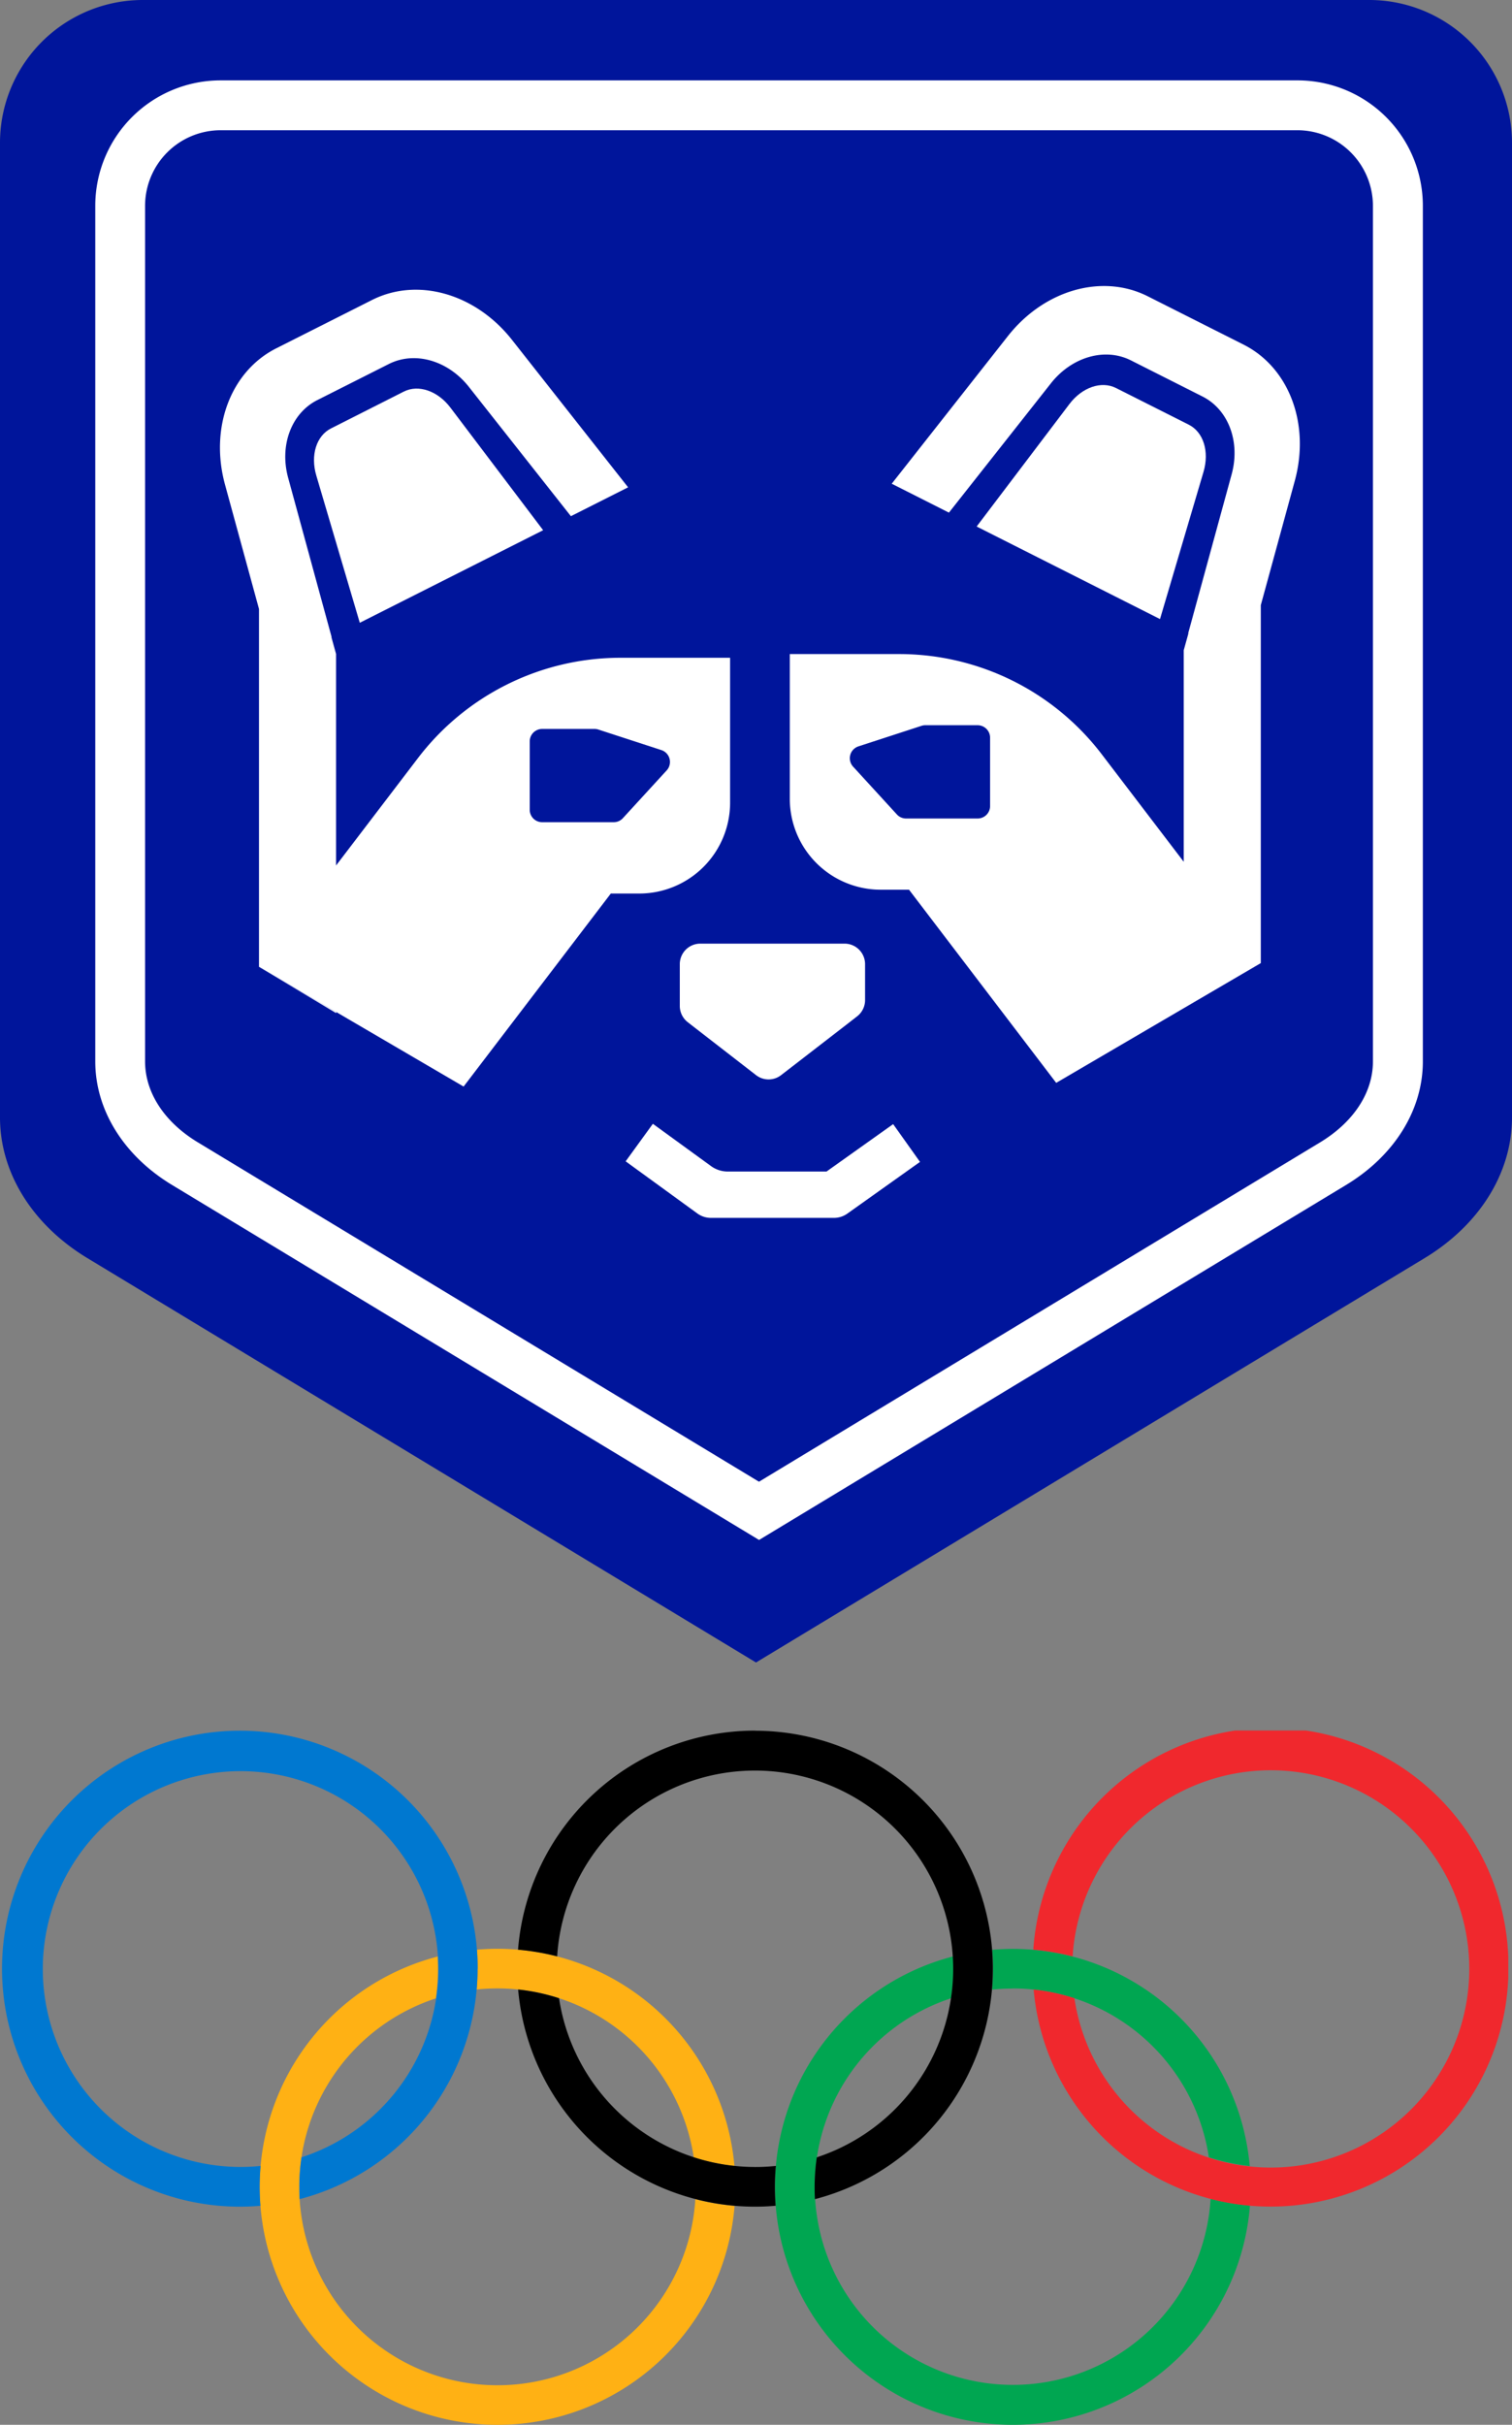 <svg xmlns="http://www.w3.org/2000/svg" xmlns:xlink="http://www.w3.org/1999/xlink" viewBox="0 0 425 681.13"><rect x="0" y="0" width="425" height="681.13" fill="#808080" stroke="none"/><defs><style>.cls-1{fill:none;}.cls-2{fill:#00159b;}.cls-3{fill:#fff;}.cls-4{clip-path:url(#clip-path);}.cls-5{fill:#00a651;}.cls-6{fill:#ffb114;}.cls-7{fill:#f0282d;}.cls-8{fill:#0078d0;}</style><clipPath id="clip-path"><rect class="cls-1" x="0.56" y="486.11" width="423.4" height="195"/></clipPath></defs><g id="Capa_2" data-name="Capa 2"><g id="Capa_3" data-name="Capa 3"><path class="cls-2" d="M384.87,0A40.13,40.13,0,0,1,425,40.13V313.89c0,15.54-9.1,30.17-24.58,39.53L212.5,467,24.58,353.42C9.1,344.06,0,329.43,0,313.89V40.13A40.13,40.13,0,0,1,40.13,0Z"/><path class="cls-3" d="M364.67,36.58a21.26,21.26,0,0,1,21.24,21.23V298.16c0,8.75-5.4,17-14.82,22.72L213.34,416.22,55.6,320.88c-9.42-5.69-14.82-14-14.82-22.72V57.81A21.26,21.26,0,0,1,62,36.58H364.67m0-14H62A35.23,35.23,0,0,0,26.78,57.81V298.16c0,13.64,8,26.49,21.58,34.7l165,99.72,165-99.72c13.59-8.21,21.58-21.06,21.58-34.7V57.81a35.23,35.23,0,0,0-35.24-35.23Z"/><path class="cls-3" d="M174.46,184.77a71.62,71.62,0,0,0-57,28.21l-23,30.14V183.69c-.44-1.59-.88-3.16-1.31-4.75l.06,0L81,134.24c-2.5-9.13.9-18.18,8.21-21.86l20.09-10.13c7.31-3.69,16.6-1,22.46,6.38L160.47,145l16.08-8.11L143.9,95.45c-10.26-13-26.54-17.63-39.35-11.17L77.64,97.85c-12.8,6.46-18.76,22.31-14.39,38.29l9.55,34.93V271.58l21.7,12.7,35.81,20.94L171.69,251h8a25.54,25.54,0,0,0,25.53-25.53V184.77ZM187.4,216.4l-12.31,13.42a3.46,3.46,0,0,1-2.58,1.14H152.4a3.49,3.49,0,0,1-3.5-3.5v-19.2a3.5,3.5,0,0,1,3.5-3.5h14.7a3.3,3.3,0,0,1,1.08.17l17.72,5.77A3.51,3.51,0,0,1,187.4,216.4Z"/><path class="cls-3" d="M152.67,148.94l-51.54,26L88.91,133.59c-1.69-5.69,0-11.18,4.16-13.26L113.5,110c4.11-2.08,9.54-.21,13.12,4.52Z"/><polygon class="cls-3" points="94.5 284.27 94.5 284.6 72.8 271.58 94.5 284.27"/><path class="cls-3" d="M243.16,270.84v10.09a5.78,5.78,0,0,1-2.23,4.56l-3.05,2.37L219.57,302a5.75,5.75,0,0,1-7.07,0l-18.31-14.18-.88-.69a5.77,5.77,0,0,1-2.23-4.56V270.84a5.77,5.77,0,0,1,5.77-5.77h40.54A5.77,5.77,0,0,1,243.16,270.84Z"/><path class="cls-3" d="M252.73,183.73a71.64,71.64,0,0,1,57,28.21l23,30.14V182.64c.45-1.58.88-3.15,1.32-4.74l-.07,0,12.22-44.67c2.49-9.13-.9-18.18-8.22-21.86l-20.08-10.13c-7.31-3.69-16.6-1-22.46,6.38L266.73,144l-16.08-8.12L283.3,94.41c10.25-13,26.54-17.63,39.34-11.17l26.92,13.57c12.8,6.46,18.76,22.31,14.38,38.29L354.39,170V270.54l-21.7,12.69-35.81,20.95-41.37-54.26h-8A25.54,25.54,0,0,1,222,224.39V183.73ZM239.8,215.36l12.3,13.42a3.48,3.48,0,0,0,2.58,1.14h20.11a3.5,3.5,0,0,0,3.51-3.5v-19.2a3.51,3.51,0,0,0-3.51-3.5H260.1a3.36,3.36,0,0,0-1.09.17l-17.72,5.77A3.5,3.5,0,0,0,239.8,215.36Z"/><path class="cls-3" d="M274.52,147.9l51.54,26,12.23-41.35c1.68-5.69,0-11.18-4.16-13.26L313.7,109c-4.12-2.08-9.55-.21-13.12,4.52Z"/><path class="cls-3" d="M234.4,342.11H199.85a6.49,6.49,0,0,1-3.83-1.24l-20.16-14.65,7.65-10.54,16.35,11.88a8,8,0,0,0,4.7,1.53h27.76l18.73-13.32,7.55,10.61-20.43,14.53A6.52,6.52,0,0,1,234.4,342.11Z"/><g class="cls-4"><path class="cls-5" d="M340.28,617.71a55.69,55.69,0,1,1-72.92-56.4A57,57,0,0,0,268,553c0-1.16-.05-2.3-.1-3.44a66.86,66.86,0,1,0,83.44,70,66.82,66.82,0,0,1-11-1.88M284.7,558.56A55.74,55.74,0,0,1,339.79,606a56.41,56.41,0,0,0,11.49,2.45,66.86,66.86,0,0,0-66.58-61c-1.95,0-3.88.09-5.78.25.13,1.75.2,3.52.2,5.32,0,2-.1,3.94-.25,5.87a55.9,55.9,0,0,1,5.83-.3"/><path class="cls-6" d="M206.48,619.59a66.85,66.85,0,1,1-83.44-70c0,1.14.09,2.28.09,3.44a57,57,0,0,1-.62,8.32,55.72,55.72,0,1,0,72.94,56.4,66.7,66.7,0,0,0,11,1.88M134,558.86c.16-1.93.26-3.89.26-5.87,0-1.79-.08-3.57-.2-5.32,1.9-.16,3.82-.25,5.78-.25a66.88,66.88,0,0,1,66.6,61A56.17,56.17,0,0,1,195,606,55.79,55.79,0,0,0,134,558.86"/><path class="cls-7" d="M424,553a66.86,66.86,0,0,1-133.46,5.87A56.46,56.46,0,0,1,302,561.31a55.8,55.8,0,1,0-.5-11.75,68.13,68.13,0,0,0-11.06-1.89A66.86,66.86,0,0,1,424,553"/><path d="M212.24,608.71a55.75,55.75,0,0,1-55.1-47.4,55.56,55.56,0,0,0-11.5-2.45,66.85,66.85,0,0,0,66.6,61q2.94,0,5.79-.26c-.13-1.74-.21-3.52-.21-5.32,0-2,.1-3.94.27-5.86-1.92.19-3.88.3-5.85.3m0-122.58a66.83,66.83,0,0,0-66.63,61.54,67.36,67.36,0,0,1,11,1.88A55.71,55.71,0,1,1,229.59,606a56.73,56.73,0,0,0-.61,8.31c0,1.15,0,2.31.09,3.44a66.87,66.87,0,0,0-16.83-131.58"/><path class="cls-8" d="M134.27,553a66.85,66.85,0,1,0-66.86,66.86c2,0,3.87-.09,5.78-.25-.13-1.75-.21-3.53-.21-5.33,0-2,.11-3.94.26-5.86A55.59,55.59,0,1,1,84.75,606a58.12,58.12,0,0,0-.6,8.3c0,1.16,0,2.31.08,3.44a66.88,66.88,0,0,0,50-64.72"/></g></g></g></svg>